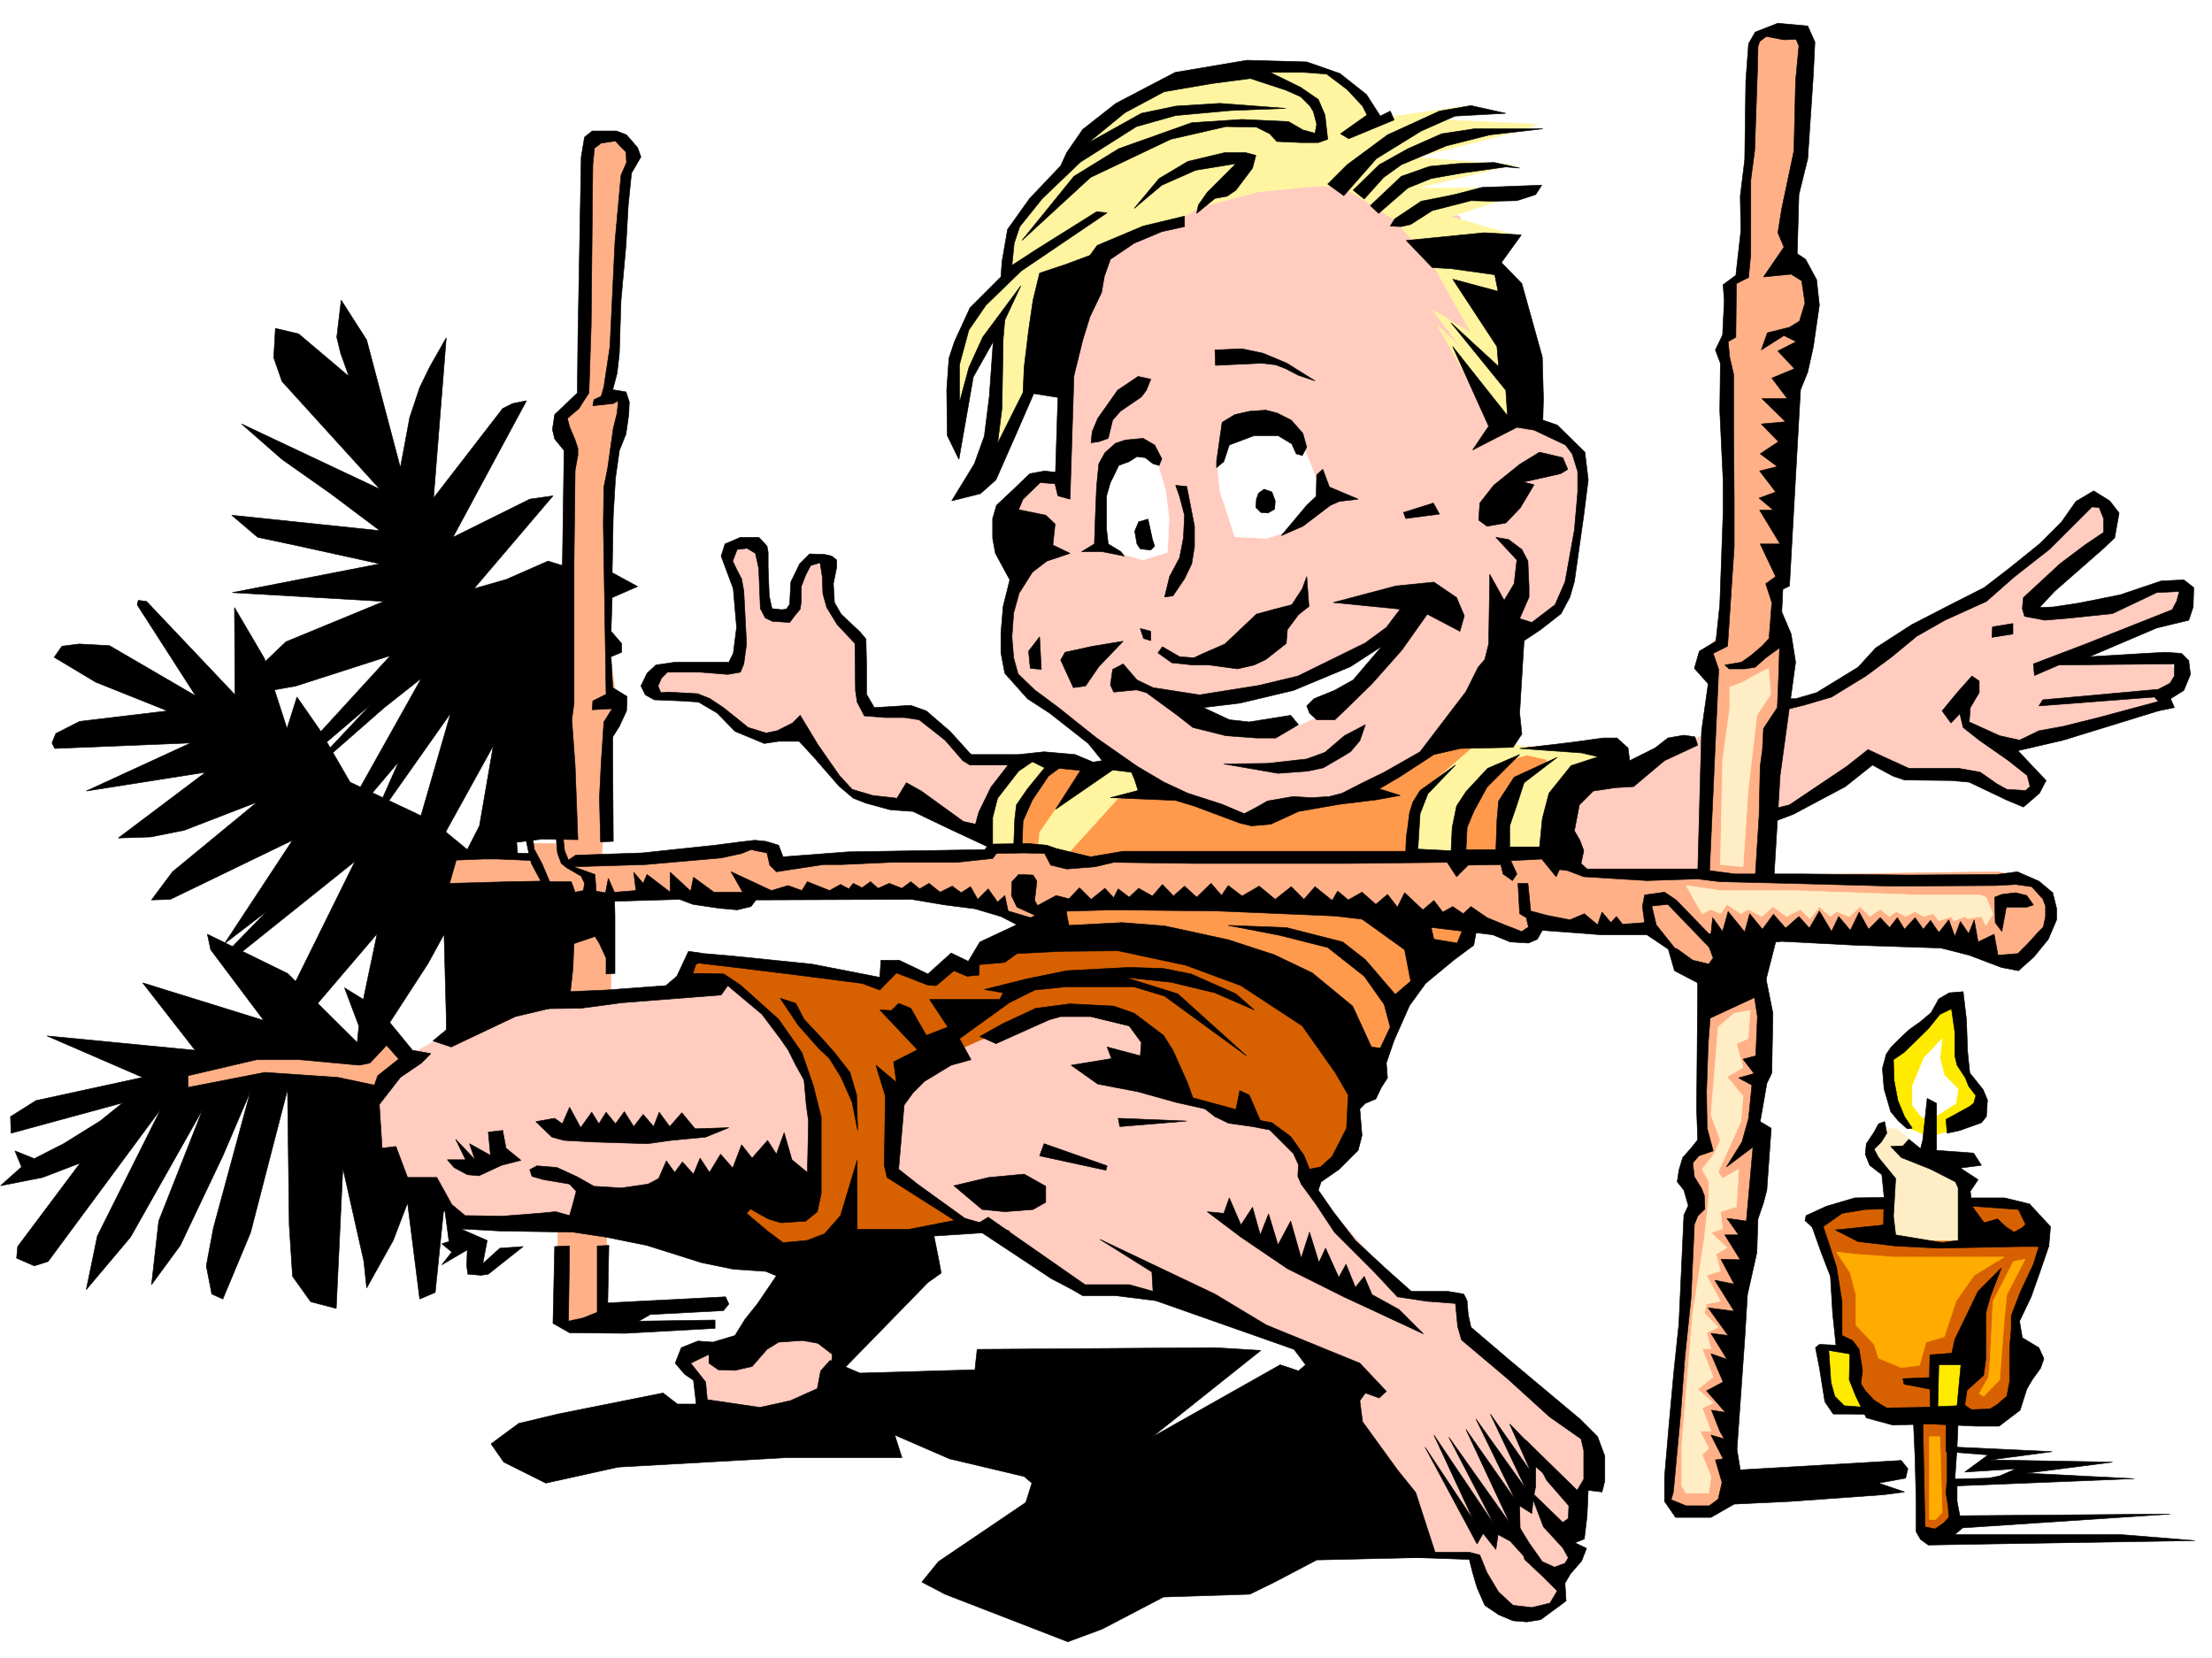<svg xmlns="http://www.w3.org/2000/svg" width="2997.016" height="2246.297"><rect width="100%" height="100%" fill="#333333" stroke="none"/><defs><clipPath id="a"><path d="M0 0h2997v2244.137H0Zm0 0"/></clipPath></defs><path fill="#fff" d="M0 2246.297h2997.016V0H0Zm0 0"/><g clip-path="url(#a)" transform="translate(0 2.16)"><path fill="#fff" fill-rule="evenodd" stroke="#fff" stroke-linecap="square" stroke-linejoin="bevel" stroke-miterlimit="10" stroke-width=".743" d="M.742 2244.137h2995.531V-2.16H.743Zm0 0"/></g><path fill="#ffb087" fill-rule="evenodd" stroke="#ffb087" stroke-linecap="square" stroke-linejoin="bevel" stroke-miterlimit="10" stroke-width=".743" d="m436.824 1421.637-145.37 9.734-57.677 27.723 2.23 29.953 116.126-26.98 158.863 21.738 41.215-42.696-25.496-37.457-42.695 22.48zm0 0"/><path fill="#ffccbf" fill-rule="evenodd" stroke="#ffccbf" stroke-linecap="square" stroke-linejoin="bevel" stroke-miterlimit="10" stroke-width=".743" d="m1390.629 1024.656-73.43 7.465-74.172-66.625h-65.96l-8.25-17.242-3.715-80.156-33.743-42.696-7.468-43.441-8.25-24.711h-16.5l-16.461 29.95-4.496 32.96-15.758 8.996h-20.215l-5.238-12.75v-63.652l-12.004-8.25h-28.465l-8.996 12.746 17.246 47.195-8.25 101.11h-81.68l-16.46 8.25-21 21.703 24.75 4.496 41.214 3.754 36.715 16.46 24.71 30.731 28.466 11.965 58.453-4.496 32.219 42.7 41.21 38.198 44.184 4.496 33.742 4.497 115.387 54.703 869.113 54.66 107.133-29.207 61.465-55.445 134.856-88.364 41.214 21.7 106.39 7.507 37.458 25.453h24.71l20.997-8.21-5.238-24.75-35.973-34.45 114.64-29.949 86.177-29.207 28.464-38.945-12.004-21.739-126.605-2.226 44.926-26.98 101.152-33.704v-29.21l-11.223-3.75-36.714 3.75-58.453 20.214-98.141 5.242 12.746-25.457 65.922-55.441 28.465-21.7V698.09l-20.215-21.738-28.465 21.738-41.953 51.652-90.672 59.2-85.434 41.171-53.176 34.485-24.71 29.207-58.457 29.953-85.434 25.453-119.137 50.95-61.425 33.702-86.176 8.992-664.582-25.453zm0 0"/><path fill="#ff994c" fill-rule="evenodd" stroke="#ff994c" stroke-linecap="square" stroke-linejoin="bevel" stroke-miterlimit="10" stroke-width=".743" d="m1376.398 1029.152-33 46.41-7.468 56.93 45.707 67.41 67.41 72.684 281.715 58.418 127.386 123.594 15.72-25.492 33.741-76.403 51.692-59.156 34.449-18.73 17.984-41.954 88.407-47.937 33.742-128.836 50.203-26.938 2.23-17.246H2040.2l-85.394-5.238-479.524 31.477-53.957-8.993zm0 0"/><path fill="#fff5a1" fill-rule="evenodd" stroke="#fff5a1" stroke-linecap="square" stroke-linejoin="bevel" stroke-miterlimit="10" stroke-width=".743" d="m1999.77 1008.938-40.47 35.187-34.484 29.21-9.738 37.458v55.402l59.942-6.722 8.25-48.68 31.476-54.703 31.473-26.938 22.484-5.984 26.98 5.984v5.239l-38.984 21.699-14.234 38.984-2.266 62.168 59.196-1.523 24.007-65.14 35.934-58.458 18.73-16.46-40.43-6.723-66.706 4.496-32.961-8.993zm-441.32 64.398-44.223 8.992-71.165 78.629-36.714-11.223 2.23-21.738 28.504-41.172 27.723-29.949 3.714-15.016-11.964-3.715-32.961 2.227-28.465 38.945-13.492 18.73-1.524 49.462-34.449 5.238-9.734-24.75 5.98-48.68 38.203-47.195 20.254-5.98 46.45 3.011 34.449 8.992 32.96-3.753 28.504 7.468 11.965 27.723zm0 0"/><path fill="#ffb087" fill-rule="evenodd" stroke="#ffb087" stroke-linecap="square" stroke-linejoin="bevel" stroke-miterlimit="10" stroke-width=".743" d="m2438.082 49.422-44.965-5.98-18.73 19.468-5.239 141.582-8.996 71.164v88.364l-13.488 20.214-5.238 70.422-3.754 17.985v378.254l-31.477 37.418 17.989 23.968-14.235 268.93h-113.898l-64.438-5.277-44.925-18.692h-566.442l-51.727 8.953-44.925-17.945-173.84 8.992-119.137 5.238-81.68 3.715-8.956-17.945-63.692 8.992-77.926 5.238-83.168-5.238 9.739-118.355v-56.188l17.984-28.465-8.992-13.488-13.492-99.586 13.492-230.73 14.23-56.891-10.476-13.488-12.746-5.242 12.746-84.649 14.972-212.707 8.996-18.726-8.996-18.73-27.718-18.727-26.98 18.726-8.993 334.813-27.723 23.968 13.489 56.149-4.497 434.441-8.992 93.645h-46.453l9.738 19.468-123.632-5.238-8.996 62.168L756 1238.102v528.085l9.734 28.465h45.707l8.993-23.226 8.996-557.293h448.047l77.925 14.234 49.461 42.695 46.45-47.937 104.906-3.715 182.793 3.715 155.11 20.254 109.401 3.715 65.18 14.976 31.438-9.734 137.12 4.496 50.208 52.43 22.48 23.226-3.754 226.938-22.48 18.73 7.508 51.688-7.508 42.699-18.73 268.89v94.387l18.73 4.496h40.469l22.48-14.234-5.238-188.773 32.96-164.766 13.489-99.629-8.992-41.914 5.238-57.672 12.746-45.707-12.746-118.36 12.746-42.695 188.074 4.496 71.903 4.497 68.933 23.968 36.715-18.726 23.969-47.938-32.961-38.203-44.965-13.45-315.418 4.458 8.992-192.488 17.243-62.168V898.05l-17.243-42.66 17.243-80.157 10.48-216.457 22.48-123.593 4.497-50.95-18.727-23.968-8.25-9.735V247.19l13.488-71.164 3.754-99.625zm0 0"/><path fill="#ffeb00" fill-rule="evenodd" stroke="#ffeb00" stroke-linecap="square" stroke-linejoin="bevel" stroke-miterlimit="10" stroke-width=".743" d="M2622.398 1844.074v77.145l37.457-7.508 8.993-82.383zm-116.91-12.746h-38.199l6.762 38.2 18.73 38.199h43.442l-7.508-50.907zm0 0"/><path fill="#d76100" fill-rule="evenodd" stroke="#d76100" stroke-linecap="square" stroke-linejoin="bevel" stroke-miterlimit="10" stroke-width=".743" d="m2557.96 1626.09-47.976 3.012-48.68 24.71 21.743 71.165 5.238 70.417 13.488 29.208h12.707l6.024 57.671 18.726 25.454 59.2 17.246 8.21 152.8 12.747 5.985 27.722-18.73-5.984-143.81-21.738-4.495 3.011-72.649h43.442l-5.985 77.145h40.47l33.702-35.973 3.012-41.172-6.02-58.418 43.477-115.344-40.469-41.21-147.601-3.012zm0 0"/><path fill="#ffeb00" fill-rule="evenodd" stroke="#ffeb00" stroke-linecap="square" stroke-linejoin="bevel" stroke-miterlimit="10" stroke-width=".743" d="m2626.894 1363.223-12.746 22.441-56.187 47.938 5.238 54.699 18.73 38.203 32.22 13.45 57.671-16.462 12.746-23.226v-18.727l-21.699-31.437-9.777-68.192 3.012-31.433zm0 0"/><path fill="#ffeec5" fill-rule="evenodd" stroke="#ffeec5" stroke-linecap="square" stroke-linejoin="bevel" stroke-miterlimit="10" stroke-width=".743" d="m2547.441 1529.477-14.23 26.234 14.23 22.445 15.758 18.727v80.898l35.23 3.012h67.41l-9.737-86.883-74.172-41.21 4.496-10.477-17.242-12.746zm0 0"/><path fill="#fff" fill-rule="evenodd" stroke="#fff" stroke-linecap="square" stroke-linejoin="bevel" stroke-miterlimit="10" stroke-width=".743" d="m2603.668 1513.758-12.746-16.461V1471.8l15.719-38.2 24.75-26.195-3.012 26.196 5.984 23.226 18.727 18.727-2.969 19.472-33.746 21.739zm0 0"/><path fill="#ffeec5" fill-rule="evenodd" stroke="#ffeec5" stroke-linecap="square" stroke-linejoin="bevel" stroke-miterlimit="10" stroke-width=".743" d="m2396.125 905.555 2.973 35.191-18.73 28.465-11.962 102.637-6.765 102.597-30.696-2.968 2.973-140.84 9.734-71.16v-28.465l17.989-6.727 15.757-8.992zm285.469 307.093h-83.164l-170.868-5.984h-96.617l-46.488-6.762 21.738 38.2 12.004-5.98 12.746 5.98 8.957-12.708 18.766 12.708 9.738-5.98 18.727 9.733 14.976-13.488 18.727 13.489 18.73-9.735 12.746 12.746 12.747-16.5 14.976 13.489 8.25-6.727 17.203 6.727 15.016-13.489 12.707 13.489 14.23-9.735 12.75 9.734 8.993-6.726 12.746 6.727 12.746-6.727 11.965 6.727 12.746-3.754 7.507 9.734 17.204-5.98 3.011 5.98 15.758-5.98 2.973 3.011 18.726-3.011 6.024 12.003 9.734-15.757-9.734-22.442zm-310.219 156.555-2.969 38.203-15.758 6.723 8.993 32.219-21.739 12.746 21.739 26.199-2.973 34.445-30.73 68.153 5.98 8.992 21.738-12.707-3.008 50.906-21.703 6.766 2.973 23.226-15.719 5.238 21.703 20.215-14.976 8.992 6.02 22.446-18.766 6.02 18.765 35.19-18.765 3.755-2.973 12.707 18.73 18.73-15.757 7.504 6.02 21.703h-12.005l14.977 38.2-20.957 16.5 20.957 18.73-14.977 6.723 12.004 31.476h-14.976l11.964 23.227-8.992 8.953 12.004 29.246-3.012 22.445h-30.73l-5.984-9.738v-53.918l14.976-179.781 15.758-101.856 5.98-55.406v-21.738l-8.992-16.461 14.977-18.73 9.773-20.216-12.746-34.484 9.738-119.098 21.739-18.691zm0 0"/><path fill="#ffab00" fill-rule="evenodd" stroke="#ffab00" stroke-linecap="square" stroke-linejoin="bevel" stroke-miterlimit="10" stroke-width=".743" d="m2514.48 1699.52 51.73 3.754h149.09l-40.468 24.71-24.71 35.192-15.759 47.937-24.71 7.508-8.993 31.434-24.715 3.011-30.73-12.746-5.985-18.73-24.75-26.195v-41.211l-7.464-29.207-18.73-28.465zm229.286 6.726-24.711 47.938-3.754 37.457-5.985 77.886-21.738 22.485-5.984-3.754 12.71-22.485 2.266-25.453 3.754-77.144 27.723-53.918zm0 0"/><path fill="#d76100" fill-rule="evenodd" stroke="#d76100" stroke-linecap="square" stroke-linejoin="bevel" stroke-miterlimit="10" stroke-width=".743" d="m1368.89 1267.348-23.226 23.968-22.48 15.72-18.73 8.991-7.509-10.515-32.96 20.254-47.192-16.504-29.207 23.226-34.488-10.476-214.266-23.969-21.742 65.18 67.45 303.336 99.624 41.172 173.098-38.2 74.172-11.965 451.8-66.664 32.22-21.703 17.202-56.93-8.21-80.898-151.356-115.344-145.375-41.21-116.125-8.993zm0 0"/><path fill="#ffccbf" fill-rule="evenodd" stroke="#ffccbf" stroke-linecap="square" stroke-linejoin="bevel" stroke-miterlimit="10" stroke-width=".743" d="m1349.418 1400.64-74.172 32.962-57.71 45.707-5.24 107.84 96.653 69.675 23.969 5.238 137.125 88.368 107.875 3.011 202.305 79.41 41.21 126.567 112.376 149.793 61.464 1.523 25.454 52.395 34.488 19.512h38.2l23.968-14.235-2.23-26.976 24.71-30.696-20.957-24.75 20.957-14.23 8.996-59.16 14.23-25.453-12.745-47.938-170.086-135.598-5.238-45.668-62.915-4.496-15.753-9.738-128.133-142.324-8.953-35.934-31.477-40.468-38.98-9.735-43.442-15.719-82.422-26.976-1.488-66.668-24.75-21.7-71.902-17.988-62.211 14.977zm-422.59-60.644-144.594 11.223h-67.449l-125.86 59.156-36.714 20.996-43.48 46.414-2.973 101.153 57.672 33.703 35.972 7.468 21.743 27.723 101.894 8.992 145.332-6.765 197.066 66.668-67.449 108.617-41.953 2.23-29.207 18.727 23.223 26.238 5.984 56.188 126.645-7.508 38.941-41.957 34.488-66.664-50.203-114.602-70.422-8.953-43.476-47.195 8.992-12.746 84.652 8.25 10.516-32.961 8.25-31.477-4.496-81.64-10.52-37.458-40.465-72.648-66.667-52.434-30.731 6.024zm528.238-1053.121-12.004 205.238v148.305l-35.226 8.992-38.945 32.926 8.25 106.39-12.747 31.434 3.012 80.899 9.735 18.73 75.66 59.902 53.215 44.965 37.457 26.196 58.414 30.734 95.172 31.434 58.453-23.223 86.918-11.223 34.449-27.722 96.656-50.165 67.446-145.296 32.96-6.02 41.211-29.21 16.461-67.407 15.016-117.574-17.984-35.23-56.97-31.434-93.644-274.914-194.797-86.137-294.46 71.16 4.496-2.969zm0 0"/><path fill="#fff" fill-rule="evenodd" stroke="#fff" stroke-linecap="square" stroke-linejoin="bevel" stroke-miterlimit="10" stroke-width=".743" d="m1606.383 946.766 83.949-6.02 111.629-36.676 95.133-52.433-42.7 63.656-65.18 53.918-58.452 26.98-83.91-8.25-32.22-29.21zm-57.673-345.289-27.722 10.476-25.492 26.2-9.734 94.386 25.492 15.719 37.457 10.476 32.96-10.476 2.27-44.926-4.496-38.203-15.015-50.203zm101.153 32.179 2.973 31.473 20.254 62.172 42.695 2.226 39.727-12.707 38.199-41.953-30.73-77.887-26.942-21-61.465 2.27-14.976 25.453zm0 0"/><path fill="#fff5a1" fill-rule="evenodd" stroke="#fff5a1" stroke-linecap="square" stroke-linejoin="bevel" stroke-miterlimit="10" stroke-width=".743" d="M1808.688 252.43h-27.723l-75.656 7.468-80.938 20.997-35.191 23.187-103.418 42.695-83.168 158.825-56.184 129.578-1.488-77.926 4.496-109.363-35.227 60.683-12.746 56.93-12.75-56.93 9.778-57.672 29.949-41.957 40.469-33.703-1.485-47.191 27.723-49.426 53.176-55.402 32.218-51.692 108.657-65.18 116.129-20.956 80.898 5.238 62.95 38.945 9.734 32.219 131.886-18.73-44.965 18.73 137.868 6.723-24.711 8.996-140.88 35.968 133.372 9.739-131.145 31.437h163.364l-118.395 38.942 91.414 26.238-38.199 31.433 48.68 52.434 6.761 174.543-14.972-8.25-35.23 5.98-76.442-135.558 32.96 31.437-39.687-52.394 52.434 31.437-35.188-62.914-20.253-36.715-50.207-54.66-47.934-30.734-23.227-13.45zm0 0"/><path fill="#ffab00" fill-rule="evenodd" stroke="#ffab00" stroke-linecap="square" stroke-linejoin="bevel" stroke-miterlimit="10" stroke-width=".743" d="M2614.148 1946.672v112.375h8.25l8.993-9.738-3.012-102.637zm0 0"/><path fill-rule="evenodd" stroke="#000" stroke-linecap="square" stroke-linejoin="bevel" stroke-miterlimit="10" stroke-width=".743" d="m2611.137 1488.3-5.98 56.15-3.013 12.003-15.718-12.746-8.25 8.992-16.461.742 14.23 14.977 39.688 15.758 33.742 17.203 3.715 8.25v71.164l-21.7 2.969-62.949-10.477-3.011-25.453 3.011-50.95-9.738-11.964-13.488-16.5-5.984-11.223 9.738-9.734 7.469-12.004-2.973-15.719-8.25 3.012-5.984 11.223-10.516 15.718-1.488 14.23 5.984 15.016 16.5 12.707 3.012 29.95-.782 38.203-65.18 6.762 30.731 15.718 50.203 5.985 59.2 3.007 110.144-2.226h25.453l13.492-.781 2.266-26.2-28.504-30.73-14.976 7.504 9.738 20.215-4.496 4.496-11.223 5.984-11.262-7.469-11.222-10.476-17.985 5.238-16.5-22.484-2.23-20.215 10.48-15.719-23.968-15.754 28.464-3.715-10.476-16.5-50.207-3.753v-63.657zM1574.164 621.691l-9.734-18.73-15.72-8.992-23.968 2.226-13.488 4.5-14.23 12.746-8.25 14.973-3.012 30.734-1.489 35.192-1.484 42.695-17.242 10.48h27.723l29.949 5.981-4.496-5.98-17.203-10.48-2.27-20.216v-44.965l5.238-17.984 4.496-8.957 6.766-14.23 14.234-5.239 10.477-6.765 11.262 1.484 10.48 8.25 8.25 2.27zm-18.726 81.641-12.708 3.754-5.28 12.707 3.01 17.242 4.497 6.727 14.234 1.523 5.239-5.277-2.973-8.953zm37.457-45.707 5.277 14.973 6.726 25.492-1.484 30.695-5.242 26.98-13.488 25.454-6.766 27.722 11.262-1.488 15.718-23.223 9.735-20.253 3.754-23.188v-27.723l-4.496-23.226-5.98-30.692zm-50.945-147.566-27.723 18.73-26.942 38.2-7.508 17.988-1.484 14.972 10.48-1.484 12.746-4.496 5.981-24.711 10.48-12.004 28.465-19.473 6.762-8.992 5.984-14.976zm106.39 114.601 7.508-52.43 17.242-10.48 20.215-4.496 21.738-1.488 14.977 3.754 19.472 9.738 15.754 17.984 5.242 18.692-5.984 11.261-8.25-2.27-5.98-13.448-18.731-11.262h-32.219l-15.758 5.98-17.984 6.766-7.469 22.484-9.773 8.211zm74.953 41.957-10.516-3.754-7.468 5.239-3.012 8.25-.742 11.261 6.722 6.727 9.778.742 8.992-5.242.742-11.219zm60.684-23.227-.743 29.208-12.746 12.004-34.449 41.171 29.207-12.707 37.461-28.464 12.004-5.239 25.453-3.011-38.945-16.461-8.993-23.97zM1646.11 474.125l.742 20.96 62.21-2.972 19.47 2.227 13.491 5.242 17.243 8.992 22.441 7.508-38.2-23.969-32.218-13.488-28.465-5.984zm41.21-267.402h-27.722l-50.203 12.004-38.942 23.183-33.746 40.469 37.457-31.473 45.711-20.215 54.7-8.996-38.942 38.946-12.004 17.242-2.23 11.222 24.71-20.214 16.5-3.012 11.965-8.211 22.485-29.95 4.496-17.241zm0 0"/><path fill-rule="evenodd" stroke="#000" stroke-linecap="square" stroke-linejoin="bevel" stroke-miterlimit="10" stroke-width=".743" d="M1604.898 292.86v14.23l-30.734 6.765-37.457 15.72-32.219 21.698-8.21 23.227-3.755 21.738-15.753 32.961-9.739 31.438-11.965 48.68-5.277 167.035-16.46-4.497-3.755-15.718 3.754-117.614-47.195-7.468 1.488-33.703 5.98-49.461 6.024-41.172 8.953-36.715 33.742-11.223 34.45-12.746 9.734-13.488 62.207-26.2zm0 0"/><path fill-rule="evenodd" stroke="#000" stroke-linecap="square" stroke-linejoin="bevel" stroke-miterlimit="10" stroke-width=".743" d="m1440.055 641.16-24.711-3.008-20.215 3.754-21 20.215-23.969 22.48-5.238 17.989v26.937l3.715 20.215 19.511 35.973-8.992 35.933-3.012 35.973v26.977l5.239 27.683 30.734 34.485 29.95 19.472 52.472 41.172 18.73 23.227-23.226 3.754-39.727 62.168 77.184-53.176 25.453 2.973 4.496 10.519 4.5 14.23-37.46 9.735 88.405 3.715 24.75 7.508 62.168 23.226 15.758 3.754 26.2-2.27 37.496-17.242 55.445-9.734 49.422-5.984 32.96-5.981-28.464-8.996 26.977-15.715 47.195-30.734 35.972-8.211 71.2-1.524 11.965-17.949-2.97-28.465 5.981-98.14 22.485-14.973 27.718-21.703 11.965-22.48 6.024-21 12.707-89.852 6.02-47.934-4.497-37.46-37.457-36.716-19.512-6.722.782-29.207-1.524-56.188-27.723-99.629-27.722-28.464 26.98-37.457-50.203-2.973-105.648 10.48 35.226 36.715 25.457 1.485 59.196 8.25 4.496 22.445-61.426-16.461 59.941 91.375 2.23 26.98-64.437-59.199 74.172 91.38 2.266 34.483-74.172-93.644 48.68 107.879-21.7 32.18 59.942-30.696 23.222 3.754 42.7 20.215 8.992 11.965 7.508 23.969v27.722l-4.496 51.688-12.746 70.422-13.493 30.691-31.472 23.969-16.461-5.239 5.238-12.003 7.469-17.204v-14.234l-.746-15.719-.742-18.726-8.25-15.758-17.985-13.45-17.203-3.011 28.465 30.691-3.754 32.22-13.492 22.483-19.469-35.23-1.527 94.387-5.239 20.996-8.992 10.48-16.46 32.961-35.973 47.157-26.239 34.484-48.68 27.684-32.214 15.757-24.754 12.707-17.203 4.496-24.008 1.524-25.453-1.524-34.485 6.024-15.718 8.953-15.719 8.25-29.988-12.746-46.453-14.977-32.22-14.976-36.714-21.7-54.7-38.199-51.69-41.215-32.22-23.964-22.48-21.703-5.984-21.739-2.266-28.465 2.266-32.218 7.469-26.942 17.984-28.465 19.512-14.972 31.437-10.52-23.226-11.222 3.011-28.465-12.746-11.965-36.715-7.504 6.02-14.234 23.226-22.48 27.723 2.265zm0 0"/><path fill-rule="evenodd" stroke="#000" stroke-linecap="square" stroke-linejoin="bevel" stroke-miterlimit="10" stroke-width=".743" d="m1574.95 876.348 23.222 13.492 19.473 1.484 12.746-5.984 29.207-12.746 42.699-40.43 24.75-6.762 23.226-5.984 14.23-21.738 5.985-16.461 3.008 40.43-14.23 11.261-15.016 20.215-1.484 18.727-27.723 21.738-15.719 7.469-22.48 5.242-38.985-5.242h-21.699l-28.504-3.008-18.73-13.453zm0 0"/><path fill-rule="evenodd" stroke="#000" stroke-linecap="square" stroke-linejoin="bevel" stroke-miterlimit="10" stroke-width=".743" d="m1806.46 816.406 90.634 8.996-18.73 24.711-28.466 20.996-91.414 44.926-53.175 12.746-80.196 12.746-62.91-9.773-21.742-10.48-18.727-21.7-14.234 7.469-3.012 20.996 4.496 9.734 30.735-3.007 13.488 3.75 41.957 30.695 20.996 16.5 44.926 11.223 41.21 3.011h26.235l30.735-17.988-10.52-12.746-56.183 8.992-26.981-2.973-35.191-16.5 49.422-5.98 72.687-17.242 77.184-32.18 42.699-27.723-38.945 45.668-25.493 14.235-27.722 11.258-9.735 9.738 3.754 9.734 9.735 8.992h24.71l16.5-15.753 33.704-32.961 40.468-45.672 34.45-48.68 44.222 23.227 5.98-20.996-10.476-24.711-30.734-20.957-51.692 5.238zm43.438 165.551-7.468 21.7-12.746 15.015-14.973 8.953-21.742 12.746-20.996 4.5-40.43 3.008-73.43-12.746 59.16-.742 53.215-5.98 24.711-8.997 26.235-22.48zM1521.734 868.84l-32.96 34.488-17.989 26.195-16.5 2.23-17.203-37.417 5.98-10.52 37.462-8.21zm-113.156-5.98 2.266 44.183-14.973-1.488-2.27-23.223zm594.946-158.044 1.484-23.226 18.73-23.965 35.23-28.465 26.938-16.465 31.477 7.47 6.765 15.757-9.738 5.984-50.203 11.219 14.23 3.754-18.726 31.476-19.512 20.215-25.453 4.496zm-113.899-408.203-5.984 9.735 14.976.742 12.746-3.008 29.207-18.691 52.434-13.489 28.465.743 33.746-.743 25.453-8.25 8.25-12.746-80.938 3.008-37.457 9.738-44.925 8.993zm-21.738-7.508 39.722-34.445 31.477-12.75 41.953-7.465 59.16-8.25 18.77 1.524-34.489-7.508-49.46 1.484-38.2 3.754-38.203 13.492-41.953 39.684zm0 0"/><path fill-rule="evenodd" stroke="#000" stroke-linecap="square" stroke-linejoin="bevel" stroke-miterlimit="10" stroke-width=".743" d="m1848.414 269.633 26.234-29.207 23.97-17.203 60.683-25.493 59.199-14.976 71.902-8.25H1997.5l-44.18 6.766-45.71 20.214-38.981 21.739-35.191 34.445zm0 0"/><path fill-rule="evenodd" stroke="#000" stroke-linecap="square" stroke-linejoin="bevel" stroke-miterlimit="10" stroke-width=".743" d="m1820.691 265.137-21.738-15.719 26.234-26.195 54.704-40.47 70.418-32.218 42.695-7.469 47.195 10.48-68.894 3.755-45.707 20.215-60.723 37.457zm-334.929 21.738-82.422 51.691-32.219 20.957 3.008-29.949 7.508-22.484 30.695-38.2 51.727-49.421 75.66-47.938 53.176-14.976 74.21-6.762 74.918-2.973-89.187-6.765-59.941 3.754-46.45 9.738-72.648 40.43L1524 152.805l53.176-28.465 65.18-11.223 51.69-6.765 47.977 15.718 20.215 8.993 12.746 12.746 4.496 7.507 2.227 8.211 2.27 8.993-2.27 12.003-16.46-4.496-19.47-11.261-62.953-2.97-68.191 4.497-98.883 35.191-60.684 37.457-70.457 86.88 92.903-85.395 108.656-51.692 74.918-17.203 41.21.742 17.985 8.997 9.738 10.476 32.961 1.484h23.227l12.746-4.496-3.754-32.922-8.992-20.996-23.969-16.46-41.21-20.254h46.449l29.988 2.27 27.723 20.956 20.957 22.48 6.023 12.004-35.973 25.458 11.223 6.722 61.465-25.453-5.242-12.004-13.489 6.766-18.726-29.211-35.973-28.461-44.965-15.719-80.937-2.27-97.399 16.462-80.156 41.953-44.965 35.23-21.738 31.438-8.211 17.984-41.953 44.184-29.992 41.953-7.508 43.441-1.484 20.957-41.954 41.953-20.996 45.711-7.468 22.442-3.012 42.699.742 62.168 15.758 32.219 9.734-55.446 9.739-56.148 26.976-47.934-5.238 74.133-6.766 53.918-13.488 37.457-30.691 50.207 38.94-9.738 20.997-18.727 27.723-62.914 35.191-80.898-10.48-6.02-50.204 100.371 5.98-47.937 1.528-92.863 2.227-26.196 21.742-46.453-51.691 69.637-18.73 41.21-12.747 47.196v-50.95l12.746-47.19 23.227-33.704 47.937-46.414 116.125-78.668zm-12.746 757.996-38.204-3.754-14.23 10.477-21.742 32.219-12.707 28.464-1.524 38.203-11.222-2.23 1.488-38.2 2.266-19.472 14.976-21.742 23.227-28.465-16.504-8.25-18.727 12.75-28.465 36.715-6.726 26.195v42.7l-54.7-25.458-53.214-25.492-30.695-2.23-33-8.992-17.204-6.723-19.472-16.5-34.485-39.688-19.472-20.957h-27.723l-19.473 2.97-39.726-16.462-23.965-24.71-25.496-14.973-23.223-1.528-36.715-1.484-11.964-6.727-6.024-12.004 8.25-17.242 12.004-11.222 25.453-3.754h73.43l5.984-11.965 4.496-35.227-4.496-52.433-16.46-44.184 5.238-16.46 20.996-8.993h24.71l5.985 5.98 5.238 5.985 1.528 8.25v20.215l1.484 38.98 3.754 17.207 6.722.742 6.024.743 6.726-.743 4.497-6.726 1.484-29.95 12.004-24.75 13.488-13.453 20.215.743-5.98 11.222-12.747 3.754-6.726 12.746-6.02 15.719v20.215l-1.488 10.48-7.469 8.993-6.761 8.992-23.227-1.485-9.734-4.496-6.766-12.746-2.23-54.664-4.497-20.254-11.218-6.726-13.492 1.488-6.02 15.758 6.02 12.707 5.984 11.261 3.008 16.461 3.715 71.903-3.715 26.98-4.496 11.223-17.243 3.008-37.457-3.008h-44.222l-8.25 8.25-4.496 10.476 3.754 8.993 10.476-.743 39.727 2.23 16.5 6.763 17.988 11.964 33.703 26.98 23.969 7.47 14.972-2.973 21-10.516 10.477-10.48 23.969 39.727 29.246 41.914 17.203 18.73 27.723 8.25 33 3.754 12.71-21 20.25 11.262 56.93 41.172 16.504 3.753 4.496-16.46 16.461-33.704 23.223-29.988 14.234-14.234 34.485-3.715 41.957 3.715 35.968 15.015zm0 0"/><path fill-rule="evenodd" stroke="#000" stroke-linecap="square" stroke-linejoin="bevel" stroke-miterlimit="10" stroke-width=".743" d="m1117.125 751.266 9.738 2.23 6.762 5.238v9.739l-4.496 22.48 1.488 25.453 8.992 15.758 25.493 23.969 8.21 9.738.782 34.445v40.43l10.48 17.984 49.461-3.007 20.957 7.507 32.219 27.72 28.465 31.437h64.437l-14.234 14.234h-51.688l-9.738-5.984-23.969-27.723-35.226-27.684-20.215-3.007h-26.238l-27.72-2.27-9.737-18.687-2.266-15.758-.746-63.656-23.965-25.454-14.234-23.226-5.239-18.727-.742-22.484-3.012-19.473zM839.906 197.73l8.25 8.25.742 14.23-7.503 17.243-8.211 90.598-6.766 141.578-8.25 54.664-3.715 12.746-9.734 4.496-1.528 8.25 27.723-3.012 6.766-3.753-1.528 16.5-5.238 20.96-7.469 53.176-5.277 26.235-.742 50.164 3.754 230.691-17.989 8.992-.742 12.004 26.98-1.523-11.261 17.984-3.715 56.93-2.27 45.707 1.489 59.902 17.242-.742-.742-110.848v-30.734l8.992-14.23 9.734-20.958.747-19.472-19.473-12.004-2.23-41.914 14.234-6.024v-11.964L827.94 855.39l1.489-45.707 34.445-14.977-34.445-18.727 1.484-77.89 3.012-50.203 5.238-37.457 8.992-22.446 3.754-26.234.742-17.203-4.496-13.492-17.984-3.008 5.98-22.445 3.012-26.977 2.23-71.164 6.762-74.914 3.012-53.922 4.496-44.18 12.707-21.742-4.496-12.707-14.977-17.242-13.488-5.238h-32.96l-10.481 8.25-4.496 26.937-4.496 247.192-.743 72.648-30.73 29.207-3.012 20.215 3.012 12.746 12.746 15.719-2.27 155.812-19.472-5.98-56.184 24.71-44.222 12.708 107.132-125.825-31.437 4.497-104.16 51.691L713.3 543.02l-18.727 3.753-13.492 6.766-93.684 121.328 17.243-217.203-22.48 39.688-13.49 27.722-13.491 40.43-12.707 68.152-45.707-173.02-34.485-53.917-5.984 50.164 5.238 21.742 11.262 31.434-68.192-57.672-31.472-7.469-2.27 39.687 11.262 32.22L514.75 662.862l-187.328-88.367 54.703 47.938 65.922 46.449 66.703 50.168-200.816-20.961 35.23 29.953 42.695 8.992 122.891 26.942-200.074 38.98 205.316 11.965-132.629 54.703-35.23 33.703 6.765 33.703 41.954-7.508 128.132-41.21-96.656 105.609 9.738 12.004 60.68-51.692-57.672 61.426 2.973 6.727 72.687-63.657 50.203-39.683-83.906 149.789 15.715 7.508 37.461-44.223-23.227 52.434 5.98 6.023 87.665-124.34-42.7 147.524 32.966 18.73 67.445-122.07-18.73 108.621-16.5 32.18 53.218-8.211 47.934-6.024 48.719.742-3.754-100.328-4.496-62.172 3.011-22.48V763.23l1.485-125.82 3.754-20.96v-8.993l-3.754-11.262-7.508-17.945-2.969-11.262 5.98-5.238 9.739-8.211 7.504-12.004 5.984-8.992 3.012-91.379 2.226-217.941 2.27-22.485 8.992-6.761 19.473-2.973zm0 0"/><path fill-rule="evenodd" stroke="#000" stroke-linecap="square" stroke-linejoin="bevel" stroke-miterlimit="10" stroke-width=".743" d="m633.105 1151.223-46.449-38.203-112.375-53.176-41.21-71.16L402.34 944.5l-13.492 42.695-30.692-95.129-40.469-68.894.743 118.355-119.88-126.605-11.222-1.485-1.523 5.981 79.449 123.598-71.945-41.957-44.965-26.196-41.211-2.27-23.223 3.012-10.48 14.977 56.187 33.703 97.399 38.945-119.141 14.23-32.215 16.462-5.242 12.746 3.754 7.508 184.316-7.508-141.617 65.18 161.832-25.492-118.355 89.148 44.183-1.488 44.965-8.993 98.926-38.199-114.645 94.387-28.465 38.2 25.458-.782 165.585-80.113L304.2 1278.57l57.672-44.183-50.95 52.433 12.005 6.727 158.082-126.566-87.66 177.511 30.73 22.446 86.918-101.856-18.726 89.149-25.493-15.758 19.47 51.687-2.227 22.485 41.953-23.97 53.957-83.163 21.703-39.688 3.008 113.117v16.461l-17.985 14.973 24.75 8.25 86.88-41.21 72.687-17.204 5.242-47.195 1.523-34.446 28.465-9.734 5.98 9.734 8.997 19.473v21.7l12.004-.743v-77.887l-.746-32.219-8.25-18.73-3.754 19.473-12.747-2.23-1.484-22.481-29.207-10.48-6.766-8.993-5.238-12.707-3.012-27.723-8.992 2.973 2.266 27.723 5.242 14.23 7.508 5.985 19.469 11.261 4.496 9.735-1.524 9.734-11.222 2.23-5.239-14.234h-29.207l-10.52-24.71-10.476-19.47-3.011-24.714-10.48.746 6.765 32.219 2.972 11.218 12.746 23.969-40.468.742-83.164 2.27 8.992-31.477 37.457-1.484h46.45l-2.97-32.219zm0 0"/><path fill-rule="evenodd" stroke="#000" stroke-linecap="square" stroke-linejoin="bevel" stroke-miterlimit="10" stroke-width=".743" d="m680.34 1155.719 43.441.742.742 9.734-47.937-2.226zm-121.406 267.402-37.457-45.707-37.457 35.23L389.594 1319l-108.621-53.176 4.496 20.996 71.945 95.875-164.105-50.949 71.164 91.375-200.778-19.469 129.614 56.184-144.59 31.438-34.489 21.742.747 22.441 151.355-41.172-30.734 24.711-49.422 30.695-39.727 20.25-26.234-10.515 8.992 21.738-28.465 25.457 56.969-11.223 50.95-19.472-84.692 113.117-1.485 15.719 23.965 10.476 18.73-5.98 152.844-206.723-86.14 172.274-15.012 72.648 59.938-71.16 98.183-173.762-59.941 152.02-9.738 86.136 38.945-53.175 57.672-121.325 37.496-87.625-50.203 184.98-9.735 51.692 7.465 38.203 14.977 6.723 37.496-89.852 50.168-194.011 2.265 183.496 4.496 69.676 24.711 34.445 34.489 8.992 8.992-190.258 28.465 126.606 3.754 35.933 35.972-64.398 19.473-50.95 16.46 130.321 20.997-8.953 11.223-109.363 11.257-9.735-20.253-36.715H552.21l-15.758-41.957-18.73 2.27-3.754-59.2 7.508-23.183-63.696-13.492-98.883-6.762-104.16 20.254v-15.758l92.899-21.699h58.457l80.937 7.465 14.23-2.969 22.485-23.969 25.453 28.465 21.738-4.496 12.747-12.746zm0 0"/><path fill-rule="evenodd" stroke="#000" stroke-linecap="square" stroke-linejoin="bevel" stroke-miterlimit="10" stroke-width=".743" d="m570.938 1440.367-28.465 19.469-28.504 36.676-12.707-8.992 10.48-29.95 32.961-26.199zm180.566-95.875 69.676-3.012 80.933-5.98 14.977-12.746 15.719-33.703 16.5 2.265-.743 11.965-6.023 3.754-3.711 11.965h16.461l25.492.742 22.48 15.016 51.692 46.41 31.477 44.965 15.718 45.668 10.477 41.957v103.379l-5.238 24.71-15.72 12.708-33.741 2.27-17.203-5.239-23.97-13.492-5.28 5.984 28.504 23.969 20.957 15.715 32.218-2.969 23.969-8.992 21.742-24.715 22.48-74.914v93.644h69.676l76.442-14.976 60.684 17.207-102.676 6.762 6.02 29.953 3.753 20.215-17.984 12.746-115.387 118.316-15.758-2.973 1.527-17.984-19.511-14.976-20.957-3.754-32.219 2.27-15.758 9.734-20.215 23.187-23.226 5.277-22.48-.78-12.747-8.954v-23.969l5.239-4.496 29.988-8.996 13.492-21.738 17.242-21.7 25.453-37.46-14.23-5.98-44.223-3.013-43.441-8.992-73.43-23.226-55.441-11.22-44.965-6.765-96.656-1.484-55.446-2.973 35.973 15.719-5.98 31.434 23.222-20.957 31.477-2.227-47.235 37.418-9.734 1.523-17.984-1.523-1.489-11.223.742-21.738-34.445 20.254 13.488-17.242-13.488-11.223 9.735-3.012-6.762-50.164h10.515l17.989 14.973 50.945.746 47.938-3.754 23.968-2.23 18.727 5.238 4.5-15.754 4.496-17.207-8.996-9.734-35.188-5.985-15.757-4.496-2.973-8.992 9.738-5.238 26.977 2.226 27.722 12.75 22.485 12.707 37.457 2.266 35.933-5.238 14.27-7.508 10.48-23.969 11.22 15.758 10.519-14.23 14.976 16.46 8.992-21.703 12.707 19.473 15.016-24.75 16.461 18.73 12.004-31.437 14.23 17.984 20.996-23.968 11.965 18.69 10.48-29.206 10.516 36.715 20.961 17.242 1.524-69.676-3.012-21.7-3.012-33.745-11.218-20.215-10.48-20.957-10.517-14.973-24.714-32.965-46.45-38.941-8.992 12.707-134.855 10.52-55.446 7.464-69.675.747zm0 0"/><path fill-rule="evenodd" stroke="#000" stroke-linecap="square" stroke-linejoin="bevel" stroke-miterlimit="10" stroke-width=".743" d="m606.129 1571.43 8.992 10.476 17.984 9.738 15.758 1.524 30.696-14.23 26.234-6.766-20.215-16.461-4.496-23.969-19.512 2.23 3.012 31.473-28.465-15.754 7.508 21.739-26.234-27.723 13.488 27.723zm119.879-51.692 21.742 20.996 16.5 4.497 41.21 2.23 71.903 2.23 31.477-4.46 47.195-4.497 31.473-12.746-45.707 1.489-17.985-21.704-16.46 18.73-14.235-19.472-7.508 19.473-14.23-16.5-12.746 16.5-12.746-20.254-11.965 16.5-12.746-15.719-9.739 15.719-9.734-15.719-14.977 20.957-15.015-27.722-9.735 22.484-10.476-7.508zm25.496 169.305-2.27 104.082 22.48 12.746 74.958.746 122.11-6.726v-11.262l-103.384 1.527 15.72-8.996 98.925-5.238 7.465-8.992-4.496-9.739-159.567 8.211 1.489-77.886-15.758.746v89.89l-18.73 7.504-20.216 4.5 1.485-101.894zm18.726-523.59 9.739-6.723 89.93-3.011 98.882-10.48 34.485-4.497 19.472-2.226 14.977 1.484 17.242 5.238 5.98 15.719 88.407-6.727 185.062-3.007 5.278-7.47 53.918-.741 24.75 2.226 12.707 4.496 46.453 11.223 44.222-7.469h382.867l.743-19.472 2.265-14.973 2.23-17.988 4.497-14.23 9.734-15.72 47.977-34.484-37.457 38.941-10.52 26.981-2.968 47.938 44.925 2.265 1.524-31.477 5.984-29.207 12.746-19.472 29.207-31.473 43.48-18.73-44.222 44.222-17.988 32.922-8.992 21.738-1.485 29.954h40.469l1.484-40.43 2.23-25.453 20.997-32.219 58.453-26.98-44.965 34.445-9.734 29.992-9.738 28.465v28.465h40.43l3.753-38.203 8.992-34.485 29.992-37.418 36.715-12.004-22.484-5.238-83.906-5.984 69.675-8.25 43.438-5.98h18.73l14.977 13.488 2.266 17.203 34.449-17.203 17.242-13.489 21.738-3.754 14.977 2.227 3.754 11.262-44.965 20.957-41.957 35.191-25.492 1.524-29.207 4.496-18.73 18.73-6.723 35.188 7.468 12.75 5.239 14.23-3.715 17.203 8.21 7.508h149.872l50.203 6.727h90.633l143.89 1.484 120.622-.742 27.722-3.715 29.207 12.707 18.73 15.719 5.239 20.996v15.719l-11.223 26.234-19.468 23.969-21 18.73-23.223-4.496-43.442-16.5-38.238-9.738-114.601-3.75-101.153-5.242-8.25.742-7.508 29.21-10.48 41.212-80.937 37.457-6.723-52.434-31.477-16.46-8.992-31.477 12.004 1.488 21.7 15.754 21.738 5.242 5.984-8.25-11.965-32.219 8.992-.742 2.23-21.703 13.489 18.691 7.508-26.941 22.48 27.723 6.727-24.75 17.242 20.996 14.977-20.215 16.5 18.691 17.984-15.718 14.234 15.718 13.489-23.187 16.46 27.683 9.739-20.214 15.758 18.73 11.96-24.715 12.75 23.227 15.715-15.72 12.75 13.454 10.516-13.453 9.738 15.719 14.23-15.72 11.223 15.72 9.735-12.004 11.262 16.5 13.488-17.242 8.21 22.484 7.509-20.215 11.222 16.461 7.508-18.73 5.238 29.949 21.739-10.477 5.242 28.465 26.976-2.23 13.493-13.489 13.488-14.976 7.469-7.508 3.007-14.23v-14.235l-3.75-9.734-14.976-16.461-21.738-3.012-27.723 1.488-140.098.782-138.61-3.754-94.425-2.27-29.95-3.715-68.933 2.23-85.433-5.237-21.7-8.25-11.261-1.489-4.496 9.739-19.473-23.97-41.953 2.227 8.25 17.989-6.024 8.992-12.707-8.992-3.011-12.707-44.223.742-15.715 15.719-12.75-19.473-135.597 1.484h-207.543l-108.66-1.484-25.454 5.98-38.238 3.012-21.7-5.238-8.25-15.758-27.722-.742-37.46.742-5.24 6.766-48.718 5.238h-89.89l-65.961 3.012h-24.711l-63.696 9.734-8.992-8.992-3.754-16.5-21.699-4.496-12.746 5.238-27.723 6.02-102.636 8.996-97.399 2.968zm128.133 722.059L756 1915.977l-53.215 12.75-37.46 27.68 17.245 24.75 56.93 28.425 98.18-21.7 227.011-12.745h157.34l-9.734-30.696 74.172 32.22 101.152 23.968 10.477 8.953-8.25 26.238-118.356 80.157-22.48 27.68 31.472 16.5 166.332 64.398 46.454-17.203 83.164-43.442 116.87-3.754 33.743-16.5 56.93-29.949 162.578-3.754-28.465-87.621-24.711-30.695-47.234-65.18-3.715-28.465 7.468-10.48 18.73 6.726 9.735-8.992-35.933-38.16-126.645-51.692-69.676-41.953-155.851-74.136 70.418 44.183 1.527 26.2-32.219-8.997h-59.941l-131.14-91.375-20.958 12.746 106.39 70.418 28.466 14.977 14.23 8.211h44.965l53.957 6.766 187.29 65.921 15.757 20.957-9.734 8.25-24.75-8.25-173.84 98.102 147.601-117.574-62.168-3.754-322.183 2.27-3.012 27.683-155.812 4.496-40.47-17.203-12.745 14.23-4.496 23.97-36.715 16.46-41.211 8.992-71.164-10.476-2.266-23.969-20.215-25.453 24.711-12.004 5.239-16.46-20.215-1.528-22.48 8.992-8.25 21 12.745 14.973 12.004 8.21 3.754 32.22h-25.496zm401.594-480.106 15.719 28.465-26.98 7.465-35.93 21.742-15.758 15.719-11.965 16.5-7.508 86.879 25.492 20.215 72.649 52.433-11.223 3.754-102.637-65.18-3.753-16.46 1.488-93.645-12.75-41.957 27.722 23.227-3.714-27.723 32.218-16.461-50.945-53.918 15.719.742 9.734-9.734 16.5 6.722 20.957 36.715 29.246-11.258-24.75-37.418h95.172l4.496-8.996-25.496-4.496 56.969-14.23 54.664-11.223 84.691-4.496 46.45 1.484 37.457 7.47 60.683 26.98 24.75 21.738-53.215-23.227-59.195-14.23-62.914-6.766 71.906 22.485 92.903 83.906-110.891-80.899-41.953-12.746h-90.672l-43.441 4.496-34.446 17.247zm0 0"/><path fill-rule="evenodd" stroke="#000" stroke-linecap="square" stroke-linejoin="bevel" stroke-miterlimit="10" stroke-width=".743" d="m1327.68 1404.395 30.734-17.204 44.926-21 46.45-5.98 59.194 3.012 27.723 9.734 39.727 29.95 12.746 20.214 19.472 43.442 7.508 20.957 58.414 15.757 5.238-25.492 12.75 6.02 14.973 34.449 15.758 3.012 25.453 18.687 17.988 25.492 7.508 18.73 14.973-3.01 15.719-14.231 19.511-38.203 2.227-44.926-17.242-29.989-44.926-63.656-83.164-54.66-74.957-27.723-91.375-19.472-77.926.746-59.2 3.008-16.5 11.964-34.444 3.012-.743 14.23-15.757 1.489-17.989-7.469-23.968 20.215-11.22-.742-42.738-16.5-22.441 23.223-24.008-8.993-86.922-11.222-85.394-10.477-56.926-6.766 5.98-12.707 44.184 3.715 110.926 11.262 92.16 17.945 1.484-23.187h24.711l38.985 18.691 31.433-28.426 23.266 11.223 15.719-26.238 46.449-21.7 28.465-14.23-24.711-11.223-7.508-15.757.746-18.73 8.992-9.735 19.512.742 5.238 8.25-3.011 26.238 5.984 10.477 37.457-2.266v10.516l3.012 14.976 71.941-3.753 57.672 4.496 86.18 18.73 62.168 20.215 51.73 24.71 54.66 44.966 25.492 55.402 12.004 1.488 13.489-28.464-8.25-30.696-26.977-38.2-49.46-38.944-65.18-16.461-69.676-13.489 78.668 2.973 76.441 19.469 30.691 23.969 40.47 47.195 20.995-17.988-8.25-42.657-66.703-47.937 100.41 8.21 5.98 25.493 31.477 5.242 8.993-21.742 17.984.746-4.496 23.969-26.235 19.469-38.945 32.218-21.738 29.953-20.957 47.192-10.52 30.734 1.528 20.215-8.25 12.746-7.508 15.719-14.235 5.98-7.468 7.508 2.972 35.934-5.238 20.215-7.508 7.507-17.945 17.985-24.754 17.203-3.75 11.262 20.254 29.207 29.95 38.945 40.468 37.457 35.226 31.438h49.426l21.738 3.753 4.497 8.993 1.484 18.726 3.754 17.207 50.95 43.438 96.655 80.898 23.965 23.969 9.777 26.234v33.707l-3.753 14.973-18.73-2.266-1.524 34.485-3.715 31.437-12.746 5.239 15.719 7.507-6.727 17.203-15.016 17.247-7.465 12.746 1.485 23.968-11.965 8.993-22.48 16.46-18.73 3.012-18.731-1.527-19.508-8.211-18.73-12.746-10.481-23.969-5.98-20.215-4.497-17.984-89.187-3.012 38.98-6.726h50.207l14.23 3.754 9.74 23.968 15.718 26.2 19.508 17.984 25.457 3.012 24.71-6.024 9.774-16.46-20.254-20.216-23.969-22.48-12.746-53.176 18.73 30.692 17.985 25.496 16.5 7.464 14.234-5.238 4.497-7.469-7.508-13.488-26.2-28.465-18.765-49.46 44.965 43.48 7.508-5.281.742-17.204-29.95-34.445-28.503-54.703 69.675 68.152 8.993-14.976v-38.942l-3.715-15.718-42.739-29.953-56.93-51.688-62.206-52.434-5.238-17.988-2.973-31.433-38.98-3.012-39.688-5.985-32.219-34.445-53.215-53.215-24.71-37.418-20.255-27.722-4.496-10.48.782-15.755-6.766-14.976-32.219-32.18-23.222-4.496-32.22-4.496-18.73-8.992-13.488-10.48-39.727-8.993-50.945-14.234-54.664-10.477-35.973-25.496 54.704-8.992-6.024-15.719 44.965 12.004 1.488-17.984-16.46-22.485-52.473-12.746h-40.43l-15.758 4.496-71.906 32.219zm0 0"/><path fill-rule="evenodd" stroke="#000" stroke-linecap="square" stroke-linejoin="bevel" stroke-miterlimit="10" stroke-width=".743" d="m1635.633 1641.848 45.707 34.449 62.91 42.695 76.441 38.2 107.88 50.167-32.965-32.96-36.715-20.215-10.477-24.711-12.004 14.972-12.707-31.433-9.777 17.945-17.945-39.688-8.993 19.473-12.746-41.21-11.261 35.23-14.235-50.207-17.203 32.218-12.746-41.953-11.262 28.465-10.476-37.457-15.72 23.969-15.757-36.676-7.469 20.957zm-343.183-35.227 38.241 32.215 30.692 3.012 38.242-3.012 17.203-9.734v-21.739l-29.207-16.46-47.937 4.495zm122.148-56.93-6.02 16.5 89.93 19.47 1.484-5.981zm100.41-34.449 2.23 11.262 90.672-7.508zm531.211 573.012-16.5-8.992-2.969 20.215-17.246-21.704-8.25 14.235-70.418-131.106 65.18 98.145-53.215-114.606 81.68 121.328-61.426-118.355 82.422 116.129-59.196-126.606 66.664 95.13-53.176-109.364 67.41 94.387-47.937-101.113 54.7 77.89-28.465-64.398 62.914 64.398-12.707 6.762-15.016-13.488v26.941l-2.973 15.012-2.265 21.703-16.461-10.48.742 35.933 8.21 35.973zm-989.031-735.551 23.964 35.973 27.723 31.437 15.016 14.23 15.718 25.493 14.973 33.707 7.508 38.2-1.484-47.938-8.993-30.73-20.996-26.942-17.988-20.254-23.227-24.711-11.218-21.7zm-233.001-143.066 37.461-2.973-3.011-24.71 12.746 14.976 5.238-12.004 31.477 23.969v-26.942l27.722 25.453 3.754-18.726 27.719 20.214h38.945l-15.718-27.683 54.703 25.453 22.48-6.762 18.73 6.762 7.47-12.004 29.988 12.004 14.976-8.25 11.219 5.984 6.023-7.468 11.965 5.98 11.262-8.25 10.476 8.996 14.977-6.726 17.242 6.726 12.004-8.996 11.965 9.738 12.746-7.468 14.977 11.964 16.5-8.21 11.964 8.953 12.747-8.211 9.734 17.203 14.234-14.23 12.746 17.984 9.735-8.992 4.496 20.996 40.469 11.965-16.5 12.746-33.704-17.242-35.23-10.481-41.172-5.238-44.223-7.508-211.296.781-6.723 8.957-18.73 4.496-24.75-2.23-35.188-5.238-17.988-6.766-103.418 3.012zm577.665 19.511 29.207-15.757 17.246 4.496 14.23-14.977 15.758 15.719 18.73-14.973 11.961 12.746 6.024-12.004 14.976 11.262 12.747-12.004 18.726 10.477 13.492-15.719 14.973 15.719 14.976-13.45 16.5 14.977 19.473-18.73 14.23 16.46 8.997-13.488 18.726 14.23 23.227-13.448 21.738 17.945 21.703-17.203 17.242 17.203 14.973-17.203 23.227 18.73 7.507-12.75 14.23 12.004 18.731-10.516 18.73 16.5 15.759-13.488 13.488 17.242 9.734-19.511 24.711 23.226 14.977-12.707 12.004 15.715 13.488-7.504 14.234 9.735 10.477-9.735 21.742 15.012 25.453 10.48 21.738 8.211 8.993-5.984-3.008-12.707-8.953-5.277-2.27-41.172h13.488l3.754 37.457 22.485 5.984 30.691 5.98 19.512-8.25 17.945 15.016 6.024-17.246 11.964 14.234 7.508-8.25 8.25 10.48 29.95-2.23-2.973-21.738 2.972-15.719 26.981-3.754 15.758 10.516 62.91 65.14-14.977 2.27-59.195-61.426-21.742 2.227 6.023 25.496 37.457 47.152-50.203-33.703h-62.207l-79.414-5.98-6.726 12-12.004 5.242-24.711-1.527-23.965-9.735-112.414-13.449-101.153-12.004-158.824-6.726-142.363-1.524-80.938 2.266zm1301.445 20.957-.742-34.445 9.734-3.754 18.73-2.27 15.012 3.755 8.992 12.746-8.992 3.011h-27.722l-6.02 32.922zm-308.695-152.058 29.988-7.469 77.926-52.434 28.464-22.484 20.961 9.738 34.485 15.72h67.449l29.207 5.237 22.48 15.758 13.493 7.469 25.453 1.523 6.02-5.277-3.755-14.976-25.492-20.215-39.687-27.723-21.739-17.203-4.496-18.73-12.004 12.71-11.964-16.46 20.957-25.458 19.472-21.738 9.774 6.766v15.715l-12.004 20.214-1.485 19.473 41.211 18.73 26.942 5.981 26.234-12.707 32.961-6.02 47.977-11.964 80.898-21.743-5.238-5.98-156.598 12.004 5.242-8.25 156.594-14.234 15.758-8.25 5.98-9.735v-16.46l-156.593 1.484-32.961 14.234-1.489-15.719 68.895-26.238 119.14-47.191 6.02-11.223 3.715-13.488-30.695 1.523-59.938 28.465-56.969 5.984-34.449 2.969-27.723-5.238-3.007-10.477 1.523-14.976 49.422-45.707 33.746-25.457 25.453-17.204V702.59l-5.984-14.977-9.735-.78-15.757 15.757-41.211 41.172-48.68 38.199-37.457 32.96-56.187 25.454-38.239 21.742-34.449 28.465-34.484 25.453-46.453 28.465-38.2 11.223-24.71 6.02-7.508-6.02.742-8.957h20.996l28.465-8.25 56.187-34.446 23.969-26.234 48.719-31.438 50.945-26.238 47.195-23.965 35.973-27.722 38.941-31.438 29.993-29.95 19.472-27.722 23.965-14.234 21.742 13.492 12.746 16.461-3.754 20.957-2.27 12.746-14.972 14.23-66.668 58.419-20.254 21.738 18.73-.742 34.49-5.239 56.183-11.261 55.445-18.73 30.73-1.485 13.493 10.48-.782 26.235-5.984 17.945-43.441 10.52-91.414 38.945 75.66-4.5 27.718-1.524 21.743 1.524 9.734 9.738 2.27 18.727-8.997 21.703-17.984 11.258 5.238 11.964-21.738 4.5-128.875 39.684-61.426 14.234 38.203 40.47-8.996 17.202-21.699 18.73-23.226-9.737-50.204-23.97-24.75-2.226-62.91-.742-15.758-5.281-27.722-14.973-36.715 29.207-70.418 37.457-31.477 12.004zm0 0"/><path fill-rule="evenodd" stroke="#000" stroke-linecap="square" stroke-linejoin="bevel" stroke-miterlimit="10" stroke-width=".743" d="m2727.266 844.871-27.723 4.5-.742 14.23 28.465-4.496zM2417.082 53.918l16.504-.742 3.75 8.992-4.496 47.195-2.266 95.13-16.46 77.886-5.282 32.96 8.25 19.474-27.719 40.43 37.457-3.716 14.23 8.953 4.497 29.993-7.465 24.71-13.492 8.25-29.988 7.47-8.211 23.222 30.691-19.469 16.504 8.25-24.754 12.707 22.484 23.969-30.695 12.746 20.961 27.723h-34.45l32.22 31.433-32.961 3.012 23.226 23.969-24.75 16.46 23.223 17.243-23.969 5.984 21.742 28.465-22.484 8.25 19.473 16.461h-18.73l27.722 45.707h-26.977l20.996 44.184-13.492 9.734 8.25 25.453-3.754 48.719-9.734 10.48-15.016 12.708-12.707 8.992-22.48 3.754 5.98 5.242h20.996l14.235-2.23 14.23-12.747 18.73-13.488-1.484 44.18-1.527 36.714-18.727 28.465-1.488 29.211-3.008 21.739-1.488 67.406-5.238 82.387 25.453.742 8.25-137.828 20.996-153.547-6.02-38.2-12.707-29.949 1.485-30.695 8.992-4.496 13.492-240.426 1.484-25.492 9.735-23.969 7.508-33.703 8.25-56.93-3.754-34.449-14.973-27.723-11.262-7.468 2.266-80.153 11.965-48.68 7.508-112.374 2.23-45.668-9.738-21.739-40.469-3.714-30.691 11.964-8.993 15.72-3.754 50.202-1.488 107.094-6.02 49.422.782 47.195-6.766 59.942-17.242 12.746 1.527 21.699-2.269 46.45-9.734 20.214 6.761 17.988-.78 64.399 4.495 95.129v42.699l-4.496 125.078-5.238 49.422-22.485 13.492-6.722 23.223 18.726 20.96-8.992 63.692-5.238 194.719 15.719 2.27 12.746-280.153-7.508-21.703 19.512-9.735.742-10.48 8.25-124.336v-64.437l-.781-90.633v-78.63l-5.243-22.484-2.226-21.699 10.476-6.023.746-72.649 16.5-8.25 2.97-31.433V244.18l5.28-40.43 3.715-106.39.782-34.45 2.226-6.722 8.996-6.766zm-116.867 1277.828-1.488 171.531 1.488 41.172-8.992 11.262-11.262 12.707-5.242 17.242-2.227 15.719 8.992 11.262 5.985 20.957-5.985 12.746-6.765 147.523-6.723 63.696-5.984 65.14-6.762 78.668v32.965l14.973 21.7h47.976l-2.265-15.72h-31.477l-20.215-8.25 3.012-10.48 9.734-104.863 5.985-79.414 8.25-79.371 4.496-98.887 4.496-11.219 9.734-9.738-.742-17.985-3.754-9.738-9.734-15.715-2.27-18.73 8.25-9.735 19.473-6.765-8.211-30.695-.781-49.422 2.265-65.18 3.754-50.164zm0 0"/><path fill-rule="evenodd" stroke="#000" stroke-linecap="square" stroke-linejoin="bevel" stroke-miterlimit="10" stroke-width=".743" d="m2375.129 1338.473 5.984 38.941-2.23 53.215-17.242 4.496 14.976 19.473-20.96 5.984 17.987 9.734-4.496 44.926-8.996 32.219-20.996 33.703 35.973-26.977-8.992 100.368-26.235-3.715 15.754 22.445h-18.726l20.957 33.703-26.2-.742 17.989 33.703-26.239-5.238 26.239 41.953-35.23-4.496 26.98 37.457-23.227-3.008 21.703 35.188-21.703-7.469 16.461 38.203-22.48 11.965 25.492 29.207-18.73-2.973 11.222 28.465 6.023 10.48-17.988-5.242 16.461 32.22-10.476 1.487 8.992 30.692-5.239 22.484-12.003 8.992 2.265 15.72 31.477-17.99 77.144-3.71 125.121-8.996 28.504-3.754-35.23-12.004 36.715-6.723 3.011-12.746-8.996-11.222-218.058 12.746-4.496-27.723 10.515-149.047 3.715-60.683 12.746-56.93 1.527-45.668 7.47-21.742 4.495-17.203 5.98-83.91-14.972-8.993 3.008-17.203 5.984-34.488 6.762-14.23 1.488-80.86-12.746-63.695zm268.969 28.465 4.496 31.472v32.219l3.011 12.707 11.262 17.246 4.457 11.219 9.774 12.75-3.008 10.476-5.985 4.496-31.476 17.243 1.488 18.691 17.242-3.715 29.207-10.476 6.766-8.25 1.484-22.485-5.98-14.23-17.988-22.485-3.008-29.207-1.488-42.699-4.497-38.199-18.73 1.523-14.23 8.211-10.52 18.73-14.23 12.005-15.72 11.222-12.745 12.004-11.223 11.219-6.766 9.738-5.238 19.473 2.27 27.719 8.992 30.695 10.48 12.746 11.961 10.48 6.766-.746-10.477-15.714-8.996-21.743-5.238-27.722-.781-27.68 14.23-9.738 33-32.219 15.719-19.473zm27.722 267.402 62.95 4.496 14.976-7.504-33.703-8.21h-51.691zm0 0"/><path fill-rule="evenodd" stroke="#000" stroke-linecap="square" stroke-linejoin="bevel" stroke-miterlimit="10" stroke-width=".743" d="m2560.191 1622.375-47.195.746-38.2 11.219-27.722 12.746-1.527 6.727 9.777 8.992 11.965 33.707 12.746 32.96 3.012 50.165 5.238 50.203 17.985 4.496-.782 35.191 8.993 22.485 14.234 29.207 35.973 9.734 51.687-1.484 60.723 2.972h31.437l28.504-21.703 8.992-28.465 7.469-12.746 11.262-15.718 4.496-12.746-6.766-14.977-22.48-13.488-3.754-22.442 15.758-32.965 13.488-38.199 10.48-30.73-13.492.781-7.469 23.969-17.242 36.676-12.746 32.96v17.985l-2.226 25.453v45.71l-3.754 20.216-14.235 11.965-8.992 5.238-24.75.781-8.992-6.02 3.008-20.214 22.484-20.215 3.012-22.484v-62.168l5.98-21.704 14.977-38.941-31.477 31.438-31.476 65.18-5.98 26.937 14.23 7.508-5.239 55.445-49.46 2.226-45.708.743-6.726-3.75-10.48-6.727-12.005-12.746-5.98-9.738 2.23-17.946-4.5-28.464-8.992-12.004-14.23-6.727v-45.707l-7.469-47.191-11.262-34.45-6.722-20.214 25.453-17.985 31.472-5.242 30.735-.742zm0 0"/><path fill-rule="evenodd" stroke="#000" stroke-linecap="square" stroke-linejoin="bevel" stroke-miterlimit="10" stroke-width=".743" d="m2653.09 1832.852-38.2 2.972-.742 30.73-35.972 1.489 1.484 7.469 35.23 6.761.743 30.696 9.738-.742 1.523-62.915h29.95zm-156.594-9.735-31.437-1.527-5.278 4.496 5.278 26.98 7.468 46.41 11.262 16.5h20.957l32.219.747-8.25-9.739-29.95-2.226-12.75-12.746-5.238-18.73-3.011-43.442 32.218 5.242zm95.91 101.856 2.27 50.164 1.484 59.199v41.172l5.984 10.476 10.516 7.508 86.14-1.484 274.99-4.496-101.153-8.25h-224.043l10.52-8.996 280.972-18.727-284.727 2.266-3.753-19.47v-21l239.761-9.733-145.336-7.47 116.13-14.976-165.59-3.008 83.91-11.222-128.876-6.024 1.485-35.187h-16.461v41.21l56.93 4.458-31.473 23.226 69.676-4.496-22.446 9.735-15.011 3.011-56.188 1.485-1.488 18.73 2.973 18.727.78 14.234-6.76 7.508-11.966 8.21-13.492-2.972-3.008-147.562zm0 0"/><path fill-rule="evenodd" stroke="#000" stroke-linecap="square" stroke-linejoin="bevel" stroke-miterlimit="10" stroke-width=".743" d="M2638.117 1963.172v41.172l4.496 11.262 5.98-9.735 3.013-44.969zM1559.191 855.39l-14.234-3.753 4.496 13.488 9.738 2.973zm382.868-173.8-40.47 12.75 3.013 8.25 45.707-6.024zm0 0"/></svg>
